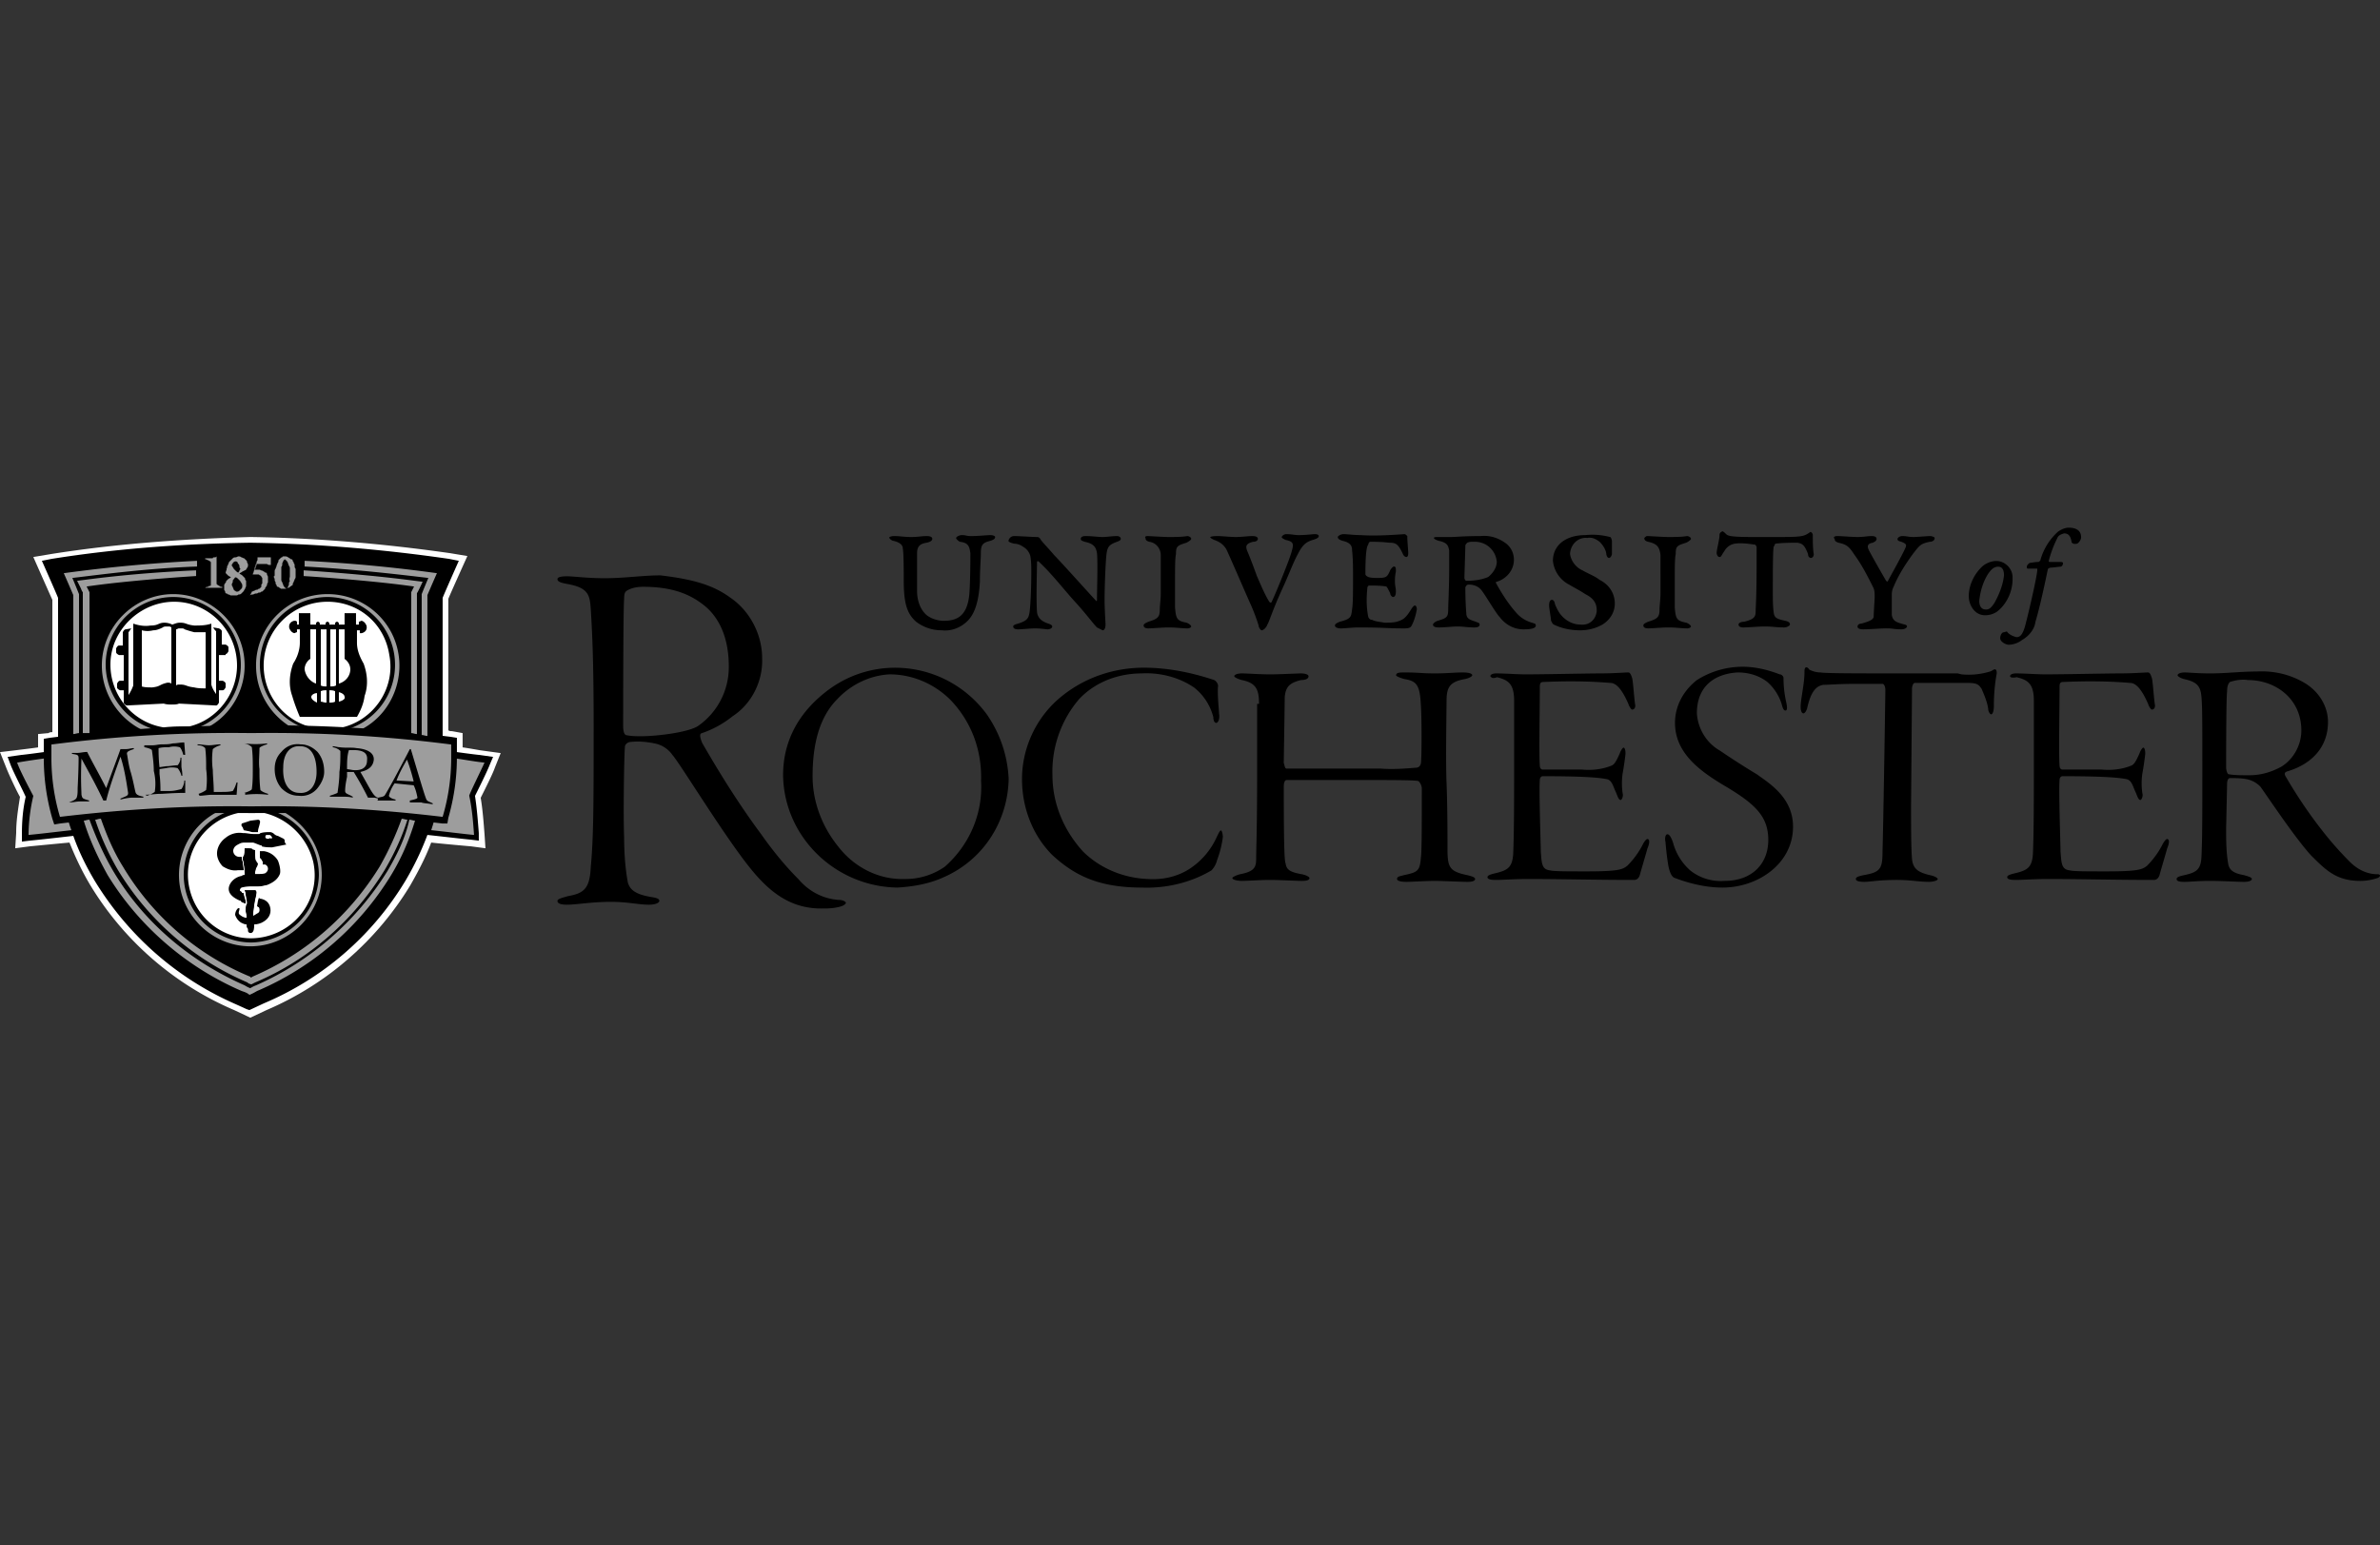 <svg xmlns="http://www.w3.org/2000/svg" width="154" height="100" fill="none"><rect width="100%" height="100%" fill="#333333" stroke="none"/><g clip-path="url(#a)"><path fill="#000" d="M47.22 38.648c1.294.863 2.095 2.403 2.095 3.942.061 1.479-.678 2.957-1.91 3.757a6.542 6.542 0 0 1-2.032 1.11c-.123.06-.062.307.061.615 1.17 2.033 2.403 4.004 3.82 5.913.738 1.047 1.539 2.033 2.401 2.895.678.8 1.602 1.293 2.649 1.355.246 0 .43.123.43.185 0 .061-.122.184-.369.246-.43.123-.862.123-1.232.123-2.032 0-3.387-1.108-4.619-2.648-1.725-2.156-4.496-6.714-4.989-7.268a1.837 1.837 0 0 0-1.047-.74c-.554-.123-1.109-.184-1.663-.123a.416.416 0 0 0-.37.247c-.061.308-.123 4.558-.061 5.851 0 .986.061 2.033.246 3.018.123.37.37.74 1.54.924.37.062.493.123.493.247 0 .123-.247.246-.678.246-.677 0-1.355-.185-2.463-.185-1.232 0-2.218.185-2.834.185-.37 0-.616-.062-.616-.246 0-.124.247-.185.678-.308 1.047-.185 1.416-.493 1.478-1.91.185-1.91.185-4.373.185-9.177 0-4.62-.123-6.406-.185-7.453-.062-.924-.123-1.416-1.54-1.663-.308-.061-.616-.123-.616-.308 0-.123.185-.185.616-.185.493 0 1.232.124 2.464.124s2.464-.185 3.572-.185c2.094.246 3.388.616 4.497 1.416Zm-6.651-.43c-.062.06-.185.06-.185.554-.062.677-.062 7.699-.062 8.192 0 .492.123.615.246.615.309.062.617.062.924.062.986 0 3.08-.246 3.696-.677a4.644 4.644 0 0 0 1.97-3.82c0-1.785-.553-3.017-1.416-3.818-.924-.8-2.094-1.355-4.126-1.355-.37 0-.74.062-1.047.246Z"/><path fill="#000" d="M50.67 50.166c0-1.97.8-3.942 2.956-5.543 3.265-2.402 7.822-1.663 10.224 1.601a7.938 7.938 0 0 1 1.417 4.189c-.061 2.771-1.663 5.235-4.188 6.344-.924.43-1.971.616-3.018.677-4.004-.061-7.33-3.264-7.391-7.268Zm10.47 5.913c1.602-1.416 2.464-3.449 2.34-5.543.063-1.971-.615-3.819-1.97-5.236-1.047-1.047-2.464-1.662-3.942-1.662-1.293.061-2.525.677-3.387 1.6-1.232 1.233-1.602 3.08-1.602 4.99 0 1.663.616 3.264 1.663 4.558 1.047 1.355 2.649 2.155 4.312 2.094a4.43 4.43 0 0 0 2.586-.8Zm17.431-12.072c.123.062.246.246.246.37-.061.492.062 1.601.062 1.786.062.37-.062.616-.185.616s-.184-.185-.184-.37a3.564 3.564 0 0 0-1.232-1.91c-.986-.677-2.218-.985-3.388-.923-1.54 0-3.018.554-4.065 1.663a7.205 7.205 0 0 0-1.725 4.927c0 1.848.74 3.573 1.971 4.928 1.109 1.108 2.649 1.724 4.189 1.786.923.061 1.847-.123 2.648-.616a4.839 4.839 0 0 0 1.848-2.156c.123-.246.185-.37.246-.37.062 0 .123.247.123.432a6.496 6.496 0 0 1-.37 1.478 1.468 1.468 0 0 1-.369.677c-1.355.801-2.956 1.17-4.496 1.11-2.833 0-4.373-.802-5.79-2.095-1.293-1.293-1.97-3.08-1.97-4.927 0-2.094.985-4.127 2.648-5.42 1.478-1.17 3.326-1.787 5.235-1.787 1.54 0 3.08.308 4.558.801Zm2.895 1.54c0-.924-.185-1.355-1.109-1.54-.246-.062-.492-.185-.492-.246 0-.123.246-.185.492-.185.37 0 1.109.062 1.848.062.616 0 1.725-.062 1.971-.062s.493.062.493.185c0 .184-.246.246-.493.246-.739.185-.985.431-1.047 1.109 0 .492-.062 4.065-.062 4.25.062.184.062.37.185.37h6.098c.8.06 1.54 0 2.34-.063.185-.061.185-.123.247-.246.061-.308.061-3.08 0-3.819-.062-1.231-.247-1.54-1.047-1.663-.247-.061-.555-.184-.555-.246 0-.185.247-.185.555-.185.985 0 1.047.062 1.97.062.74 0 1.233-.062 1.787-.062.37 0 .616.062.616.185 0 .062-.185.185-.493.246-1.047.185-1.17.616-1.17 1.479 0 .554-.062 3.818 0 5.235.061 1.478.061 3.572.061 4.25 0 1.232.124 1.478 1.294 1.724.246.062.493.124.493.247s-.185.185-.493.185c-.37 0-1.663-.062-2.094-.062-.616 0-1.54.062-1.848.062-.37 0-.616-.062-.616-.185 0-.185.246-.185.431-.247.862-.184 1.047-.246 1.109-1.108.061-.37.061-2.094.061-4.496 0-.247-.184-.493-.246-.493-.37-.062-1.725-.062-4.743-.062h-3.757c-.123 0-.184.185-.184.431 0 4.497.061 4.805.123 4.99.061.43.37.554 1.047.677.308.061.493.185.493.246 0 .185-.37.185-.493.185-.431 0-1.355-.062-2.094-.062-.616 0-1.417.062-1.787.062-.246 0-.615-.062-.615-.185 0-.061.246-.184.492-.246.986-.185 1.047-.493 1.047-1.047 0-.554.062-1.971.062-5.359v-4.62h.123Zm14.967-1.787c0-.122.185-.184.37-.184.616 0 1.355.062 1.909.062 1.232 0 3.942-.062 4.866-.062.801 0 1.54-.062 1.786-.062.123 0 .185.185.246.37.062.246.124 1.232.185 1.663.062.246-.061.37-.185.37-.061 0-.184-.185-.246-.37-.431-.986-.801-1.355-1.17-1.355-1.417-.123-2.895-.123-4.312-.062-.184 0-.246.062-.246.308 0 1.17-.062 4.496 0 5.112 0 .123.062.247.185.247h2.525c.616.061 1.293 0 1.909-.247.185-.061.308-.246.555-.8.061-.185.184-.37.246-.37s.123.123.123.37c0 .123-.123.985-.185 1.293a4.594 4.594 0 0 0 0 1.294c.062.184-.061.43-.123.43-.123 0-.185-.184-.308-.492-.184-.37-.246-.8-.616-.862-.369-.062-1.047-.185-4.126-.185-.062 0-.185.061-.185.246-.062.678.062 4.189.062 4.62.061.8.061 1.17.615 1.231.247.062 1.109.062 2.341.062 2.094 0 2.34-.123 2.648-.37.37-.369.74-.862.986-1.355.123-.246.246-.369.308-.369.123 0 .185.185 0 .616-.062.246-.431 1.478-.493 1.724-.061.185-.185.308-.369.308-2.464 0-4.805-.061-6.899-.061-.739 0-1.724.061-1.97.061-.247 0-.617 0-.617-.184 0-.123.247-.185.493-.247.8-.184 1.109-.37 1.17-1.231.062-1.356.062-3.943.062-6.098v-3.819c0-1.109-.37-1.355-1.109-1.54-.308.123-.37 0-.43-.061Zm13.366 2.403c.061.985.616 1.91 1.478 2.402a52.33 52.33 0 0 0 2.402 1.54c.862.616 2.341 1.54 2.341 3.387 0 2.402-2.279 3.942-4.558 3.942-1.047 0-2.094-.246-3.08-.616-.246-.061-.37-.492-.431-.8-.062-.37-.123-.801-.185-1.54-.061-.247 0-.493.123-.493s.247.185.37.554a3.655 3.655 0 0 0 1.109 1.786c.615.493 1.416.74 2.217.678 1.786 0 2.833-1.109 2.833-2.648 0-1.54-.862-2.341-2.833-3.511-1.663-.986-3.203-2.156-3.203-4.065 0-1.109.554-2.095 1.417-2.772a5.52 5.52 0 0 1 2.956-.862c.801 0 1.602.184 2.402.492.123 0 .247.124.247.247 0 .554.061 1.047.184 1.601.062.308.062.493-.061.493s-.185-.185-.247-.431a3.153 3.153 0 0 0-.923-1.417c-.555-.431-1.232-.616-1.91-.616-1.232.062-2.648.678-2.648 2.649Zm17.122-2.526c.616.062 1.232 0 1.848-.184.185-.062.247-.185.37-.123.061.061.061.184.061.246a11.537 11.537 0 0 0-.184 2.094c0 .308-.062.554-.185.554-.062 0-.185-.184-.185-.37-.062-.43-.246-.861-.431-1.293-.185-.246-.247-.37-.924-.37h-3.388c-.123 0-.184.247-.184.37l-.062 7.576c0 1.232 0 2.772.062 3.45.061.615.369.862 1.17 1.046.308.062.493.185.493.247 0 .123-.37.185-.555.185-.677 0-1.17-.124-2.094-.124-1.17 0-1.725.124-2.094.124-.37 0-.554-.062-.554-.185s.184-.185.492-.247c1.047-.184 1.232-.37 1.232-1.478.062-2.156.185-10.286.185-10.532 0-.123-.062-.37-.185-.37h-1.848c-.924 0-1.663.062-1.971.062-.431.062-.8.37-1.047 1.478-.061.247-.184.37-.246.37-.123 0-.185-.185-.185-.431 0-.493.247-1.479.247-2.218 0-.123 0-.246.061-.308.062-.061.185 0 .247.123.246.124.492.185.739.185.308.062 2.648.062 5.05.062h3.819l.246.061Zm3.142.123c0-.122.184-.184.369-.184.616 0 1.355.062 1.91.062 1.231 0 3.942-.062 4.865-.062.801 0 1.54-.062 1.787-.062.123 0 .184.185.246.37.062.246.123 1.232.185 1.663.061.246-.062.37-.185.37-.062 0-.185-.185-.246-.37-.432-.986-.801-1.355-1.171-1.355-1.416-.123-2.894-.123-4.311-.062-.185 0-.246.062-.246.308 0 1.17-.062 4.496 0 5.112 0 .123.061.247.184.247h2.526c.616.061 1.293 0 1.909-.247.185-.061.308-.246.554-.8.062-.185.185-.37.247-.37.061 0 .123.123.123.37 0 .123-.123.985-.185 1.293a4.52 4.52 0 0 0 0 1.294c.062.184-.062.43-.123.43-.123 0-.185-.184-.308-.492-.185-.37-.246-.8-.616-.862-.37-.062-1.047-.185-4.127-.185-.061 0-.184.061-.184.246-.062.678.061 4.189.061 4.62.062.8.062 1.17.616 1.231.246.062 1.109.062 2.341.062 2.094 0 2.34-.123 2.648-.37a5.46 5.46 0 0 0 .986-1.355c.123-.246.246-.369.307-.369.124 0 .185.185 0 .616-.061.246-.431 1.478-.492 1.724-.062.185-.185.308-.37.308-2.464 0-4.804-.061-6.898-.061-.739 0-1.725.061-1.971.061-.247 0-.616 0-.616-.184 0-.123.246-.185.493-.247.8-.184 1.108-.37 1.17-1.231.062-1.356.062-3.943.062-6.098v-3.819c0-1.109-.37-1.355-1.109-1.54-.308.062-.431 0-.431-.061Zm13.981 9.855c0 .74 0 1.479.123 2.218.062.492.37.677 1.047.8.185.062.493.124.493.247s-.246.185-.493.185c-.492 0-1.355-.062-2.217-.062-.862 0-1.232.062-1.663.062-.37 0-.493-.062-.493-.185s.185-.185.493-.247c.801-.184 1.047-.37 1.109-1.108.061-1.232.061-2.71.061-5.79 0-2.956 0-4.065-.061-4.68-.062-.617-.247-.925-1.109-1.11-.246-.061-.431-.184-.431-.246 0-.123.246-.185.431-.185.308 0 .862.062 1.663.062 1.047 0 1.971-.123 3.018-.123 1.109-.062 2.217.184 3.203.8.862.555 1.417 1.479 1.417 2.464 0 1.725-1.171 2.772-2.649 3.203-.185.061-.185.185-.062.37a30.207 30.207 0 0 0 2.526 3.695 21.99 21.99 0 0 0 1.601 1.786c.493.493 1.109.8 1.786.8.247 0 .185.186 0 .247a3.486 3.486 0 0 1-1.108.185c-1.54 0-2.218-.678-3.203-1.663-1.109-1.232-2.772-3.757-3.265-4.435a1.693 1.693 0 0 0-.923-.492c-.37-.062-.678-.062-1.048-.062-.123 0-.184.185-.184.37l-.062 2.894Zm.246-9.485c-.061.062-.184.185-.184.616-.062.37-.062 4.558-.062 4.927 0 .124.062.432.185.432.369.061.801.061 1.293.061.739 0 1.417-.184 2.094-.554.801-.493 1.294-1.417 1.294-2.34 0-.801-.246-1.54-.801-2.156-.677-.74-1.663-1.109-2.648-1.109-.37-.062-.801 0-1.171.123Zm-14.065-6.659c0 .801-.37 1.602-.986 2.095a1.354 1.354 0 0 1-.801.246c-.677 0-1.047-.678-1.047-1.232 0-.739.37-1.478.924-1.97.247-.186.555-.309.863-.309.554 0 1.047.493 1.047 1.047v.123Zm-1.602-.308c-.308.493-.493 1.11-.554 1.725 0 .308.123.554.431.554.185 0 .308-.061.554-.43.308-.555.555-1.171.616-1.787 0-.246-.061-.554-.369-.554-.247 0-.431.123-.678.492Zm4.681-.8c.185 0 .185.061.185.061 0 .123-.062.247-.185.247-.061 0-.493.061-.616.061-.061 0-.185.062-.185.123-.369 1.787-.615 2.772-.8 3.388-.062.493-.431.924-.863 1.17a1.47 1.47 0 0 1-.862.308c-.185 0-.554-.184-.554-.43 0-.124.061-.309.185-.37.061 0 .246-.062.246-.062.123.185.37.308.616.37.185 0 .369-.062.554-.678.247-.924.801-3.326.801-3.696 0-.061 0-.061-.062-.061h-.554c-.062 0-.062-.062-.062-.123 0-.123.185-.247.185-.247.062 0 .37-.061.555-.061.061 0 .061-.062.123-.062a3.846 3.846 0 0 1 1.17-1.91c.185-.122.431-.246.677-.246.555 0 .801.247.801.616 0 .123-.061.247-.185.37-.061.062-.123.062-.246.062-.062 0-.185-.062-.185-.124-.061-.37-.185-.554-.492-.554-.185.062-.37.123-.432.308a7.23 7.23 0 0 0-.554 1.478s0 .062.062.062h.677Zm-75.443-1.674c.37 0 .616.061 1.109.061.431 0 .678-.061.986-.061.246 0 .369.061.369.184 0 .062-.062.185-.37.247-.37.061-.615.185-.615.677v2.464c0 .554.184 1.17.615 1.54.308.246.74.37 1.11.37.8 0 1.539-.247 1.662-1.787.062-.924.062-2.402.062-2.587-.062-.43-.123-.677-.678-.739-.123-.061-.246-.185-.246-.246 0-.062.185-.185.37-.185.307 0 .246.062.615.062.493 0 .986-.062 1.232-.062.185 0 .308.062.308.123 0 .123-.123.185-.308.247-.493.123-.616.246-.616.8 0 .37-.061 1.047-.061 1.848-.062 1.047-.247 2.094-.924 2.649-.431.37-.986.554-1.54.492a2.7 2.7 0 0 1-1.663-.554c-.554-.493-.8-1.109-.8-2.648 0-.37 0-1.848-.062-2.095 0-.123-.062-.37-.616-.492-.062 0-.247-.124-.247-.185-.061-.062.123-.123.308-.123Zm7.761 0c.308 0 1.17.061 1.478.061.123 0 .185.062.247.185.246.308.554.616.862.985.37.37 2.032 2.218 2.71 2.957 0 0 .062.061.062-.062 0-.677.061-2.402 0-3.018-.062-.37-.185-.616-.801-.739-.123-.061-.247-.061-.247-.185 0-.184.247-.184.308-.184.432 0 .801.061 1.11.061.246 0 .615-.061.923-.061.123 0 .246.061.246.184 0 .062-.061.124-.246.185-.493.185-.616.308-.677.8-.062.494-.124 2.157-.124 2.896 0 .739.062 1.54.062 1.663 0 .184-.062.37-.185.37l-.37-.185c-.246-.247-.739-.924-1.478-1.725-.616-.678-1.478-1.786-2.279-2.525-.061-.062-.123-.062-.123.061 0 .431-.061 2.34 0 3.203.062.431.37.616.74.74.184.06.246.122.246.184 0 .123-.185.185-.308.185-.062 0-.431-.062-.801-.062-.308 0-.862.062-1.109.062-.184 0-.308-.062-.308-.185 0-.062.062-.123.308-.185.616-.185.678-.37.74-.677.061-.308.123-1.54.123-2.649 0-.37 0-.677-.062-1.047a.979.979 0 0 0-.493-.616.993.993 0 0 0-.554-.185c-.246-.061-.37-.123-.37-.184.062-.247.247-.308.37-.308Zm8.623 0c.123 0 1.047.061 1.355.061.431 0 .862 0 1.232-.061.061 0 .246.061.246.184 0 .062-.185.185-.308.247-.616.184-.677.246-.677.739-.062.246-.062.924-.062 1.786v1.663c.062.74.123.862.74.986.184.061.307.184.307.246s-.123.123-.246.123c-.37 0-.678-.061-1.232-.061-.37 0-1.047.061-1.293.061-.185 0-.308-.061-.308-.185 0-.123.184-.184.308-.246.615-.185.739-.308.739-.8 0-.247.061-.617.061-1.048V35.92c0-.43-.308-.8-.739-.862-.246-.061-.246-.185-.246-.246-.062-.062 0-.123.123-.123Zm4.558 0c.246 0 .8.061 1.17.061.37 0 .801-.061 1.047-.061.247 0 .37.061.37.184 0 .062-.062.185-.308.185-.493.123-.493.308-.37.616.185.431.37.924.616 1.602.247.554.493 1.17.801 1.662.062.062.123.124.185-.061.185-.37 1.047-2.464 1.232-3.08.184-.616.184-.739-.37-.862-.123-.062-.246-.123-.246-.185a.339.339 0 0 1 .308-.185c.37 0 .493.062.8.062.493 0 .863-.062 1.047-.062.185 0 .247.062.247.124 0 .123-.185.184-.37.246-.43.123-.677.308-.985.924-.308.554-.616 1.416-1.047 2.34-.616 1.355-.801 2.033-.924 2.218-.062.184-.246.37-.37.37-.061 0-.184-.185-.184-.247s-.247-.8-.493-1.355c-.308-.678-1.232-2.833-1.602-3.634-.184-.308-.43-.493-.8-.616-.124-.062-.247-.123-.247-.185.123-.061.37-.061.493-.061Zm10.347 2.71c.555 0 .616-.062.801-.493.062-.123.185-.246.246-.246.124 0 .124.123.124.308 0 .061-.062.246-.062.615 0 .37.062.432.062.678 0 .246-.062.37-.185.37-.062 0-.185-.124-.185-.247-.123-.246-.185-.37-.246-.431-.37-.062-.74-.062-1.109-.062-.062 0-.123.062-.123.185-.062.616-.062 1.232.061 1.848.062.123.124.185.247.185.246.123.492.123.8.184.247 0 .555 0 .801-.061.37-.123.554-.185.924-.8.123-.186.185-.247.246-.247.124 0 .124.246.124.246-.062.37-.185.801-.37 1.109-.061.062-.123.123-.431.123-1.232 0-1.232-.061-2.957-.061-.43 0-.862.061-1.17.061-.185 0-.37-.061-.37-.185 0-.123.185-.184.309-.246.739-.185.739-.308.8-.8.062-.37.062-1.171.062-2.033 0-.616 0-1.232-.062-1.787 0-.246-.061-.492-.616-.615-.184-.062-.308-.124-.308-.247 0-.061.185-.185.37-.185.246 0 .677.062 1.109.062.924.062 1.909 0 2.833-.062.061 0 .123.062.185.124 0 .37.061.923.061 1.108 0 .185-.061.247-.123.247s-.185-.062-.246-.247c-.247-.492-.37-.677-.801-.677-.185 0-.308-.062-1.293-.062-.062 0-.124.123-.124.185-.184.185-.184 1.478-.184 1.91 0 .06.061.123.184.184.185.062.432.062.616.062Zm3.943-2.649h.8c.308 0 .8-.061 1.91-.061.615-.062 1.17.123 1.663.492.308.247.492.616.492 1.047 0 .678-.492 1.232-1.108 1.417-.062 0-.062.062-.062.062.37.677.8 1.355 1.294 1.91a2.08 2.08 0 0 0 1.047.677c.184.061.246.061.246.184 0 .185-.308.247-.8.247-.617 0-1.171-.308-1.54-.801-.247-.246-.924-1.417-1.17-1.724-.186-.247-.494-.37-.802-.37-.061 0-.123 0-.184.062 0 .061-.062.061-.062.123 0 .246 0 .924.062 1.663 0 .37.246.43.616.554.123.062.246.062.246.185 0 .185-.246.185-.37.185-.43 0-.677-.062-1.047-.062-.37 0-.8.062-1.231.062-.247 0-.37-.062-.37-.185 0-.062.123-.185.308-.247.616-.184.677-.246.677-.8 0-.247.062-1.355.062-2.587v-1.17c-.062-.247-.062-.493-.677-.616-.185-.062-.309-.124-.309-.185 0-.062.124-.062.308-.062Zm1.847.37c-.061.061-.123.123-.123.185 0 .123-.061 1.97-.061 2.094 0 .061.061.184.123.184.492 0 .985-.061 1.416-.246.308-.246.555-.616.555-.985a1.411 1.411 0 0 0-1.417-1.294h-.123c-.123 0-.247 0-.37.062Zm9.239-.37c.062 0 .123.185.123.308v.8c-.061.247-.185.247-.185.247-.123 0-.184-.185-.184-.308-.062-.308-.247-.554-.432-.739-.246-.185-.492-.308-.8-.246-.555-.062-1.047.37-1.109.985v.062c.062.43.37.862.801 1.047.431.246.801.37 1.108.616.616.308.986.862.986 1.54 0 .554-.308 1.047-.801 1.355a2.93 2.93 0 0 1-1.478.37c-.554 0-1.17-.124-1.663-.37-.123-.062-.123-.185-.185-.247 0-.184-.123-.8-.123-.985 0-.247.062-.37.185-.37s.185.185.185.247c.061.184.184.43.308.616.308.43.8.739 1.355.739.554.061.985-.308 1.047-.863v-.061c0-.493-.247-.8-.739-1.047-.37-.247-.74-.431-1.047-.616a1.95 1.95 0 0 1-1.048-1.54c0-.986.801-1.663 2.095-1.663.616-.062 1.108 0 1.601.123Zm2.402-.061c.123 0 1.047.061 1.355.061.431 0 .862 0 1.232-.061.062 0 .246.061.246.184 0 .062-.184.185-.308.247-.616.184-.677.246-.677.739-.062.246-.062.924-.062 1.786v1.663c.062.74.123.862.739.986.185.061.308.184.308.246s-.123.123-.246.123c-.37 0-.678-.061-1.232-.061-.369 0-1.047.061-1.293.061-.185 0-.308-.061-.308-.185 0-.123.184-.184.308-.246.616-.185.739-.308.739-.8 0-.247.061-.617.061-1.048V35.92c-.061-.554-.246-.739-.8-.862-.247-.061-.247-.185-.247-.246.062-.062.123-.123.185-.123Zm8.623.061c1.478 0 1.54-.061 1.909-.308.062-.061.185.062.185.185 0 .431 0 .862.062 1.232 0 .185-.123.246-.185.246s-.185-.061-.185-.246c-.246-.678-.431-.678-.677-.74-.247 0-.986 0-1.417.062-.061 0-.061.123-.123.185-.062.185-.062 1.663-.062 2.956 0 .432 0 .924.062 1.356.062.308.185.37.739.492.246.062.308.123.308.247 0 .061-.185.184-.37.184-.554 0-.677-.061-1.293-.061-.37 0-1.047.062-1.355.062-.185 0-.308-.062-.308-.185s.185-.185.37-.185c.739-.185.739-.37.739-.8.061-1.11.061-2.465.061-4.004 0-.062-.061-.185-.123-.185-.431-.062-.862-.123-1.293-.062a.954.954 0 0 0-.678.493c-.185.246-.185.37-.308.37s-.185-.185-.185-.247c0-.246.185-.862.185-1.17 0-.123.062-.185.185-.246.062 0 .185.123.246.184.124.124.37.185 1.787.185h1.724Zm3.696-.061c.246 0 .924.061 1.293.061.431 0 .616-.061.924-.061.185 0 .308.061.308.184 0 .124-.123.185-.246.247-.37.061-.37.246-.247.492.123.247.678 1.232 1.109 1.971.061.062.123.062.123 0 .062-.123.924-1.663 1.109-2.094.123-.246.061-.308-.247-.43-.246-.062-.246-.124-.246-.186 0-.061.123-.184.308-.184.308 0 .37.061.739.061.185 0 .924-.061 1.047-.061.123 0 .308.061.308.123 0 .185-.185.246-.308.246-.616.123-.677.246-1.109.8-.492.678-.923 1.356-1.231 2.095a1.154 1.154 0 0 0-.124.493V39.8c.062.308.185.43.616.554.185.062.37.062.37.185 0 .062-.123.185-.37.185-.492 0-.492-.062-.985-.062-.37 0-1.047.062-1.478.062-.247 0-.37-.062-.37-.185 0-.062.062-.185.246-.185.678-.185.801-.308.801-.493 0-.246.062-1.047.062-1.232 0-.184 0-.369-.062-.554-.369-.739-.739-1.478-1.232-2.156-.369-.554-.492-.677-1.047-.8-.185-.062-.246-.123-.246-.247-.123-.123 0-.184.185-.184Z"/><path fill="#fff" d="m3.264 35.859-1.108.185s1.17 2.648 1.232 2.771v8.562c-.062 0-.185 0-.247.061l-.677.062v.862c-.37.062-2.464.308-2.464.308l.37.924c.184.493.739 1.663.923 1.971-.123.8-.246 1.54-.246 2.34l-.062.986.924-.123s1.91-.185 2.587-.246c.37.923.801 1.847 1.355 2.771a20.127 20.127 0 0 0 9.3 8.069l1.048.493 1.047-.493a20.126 20.126 0 0 0 9.3-8.069c.493-.862.986-1.786 1.355-2.771.493.061 2.587.246 2.587.246l.924.123-.061-.924c-.062-.8-.123-1.601-.247-2.34.37-.74.801-1.602.924-1.971l.37-.924-1.355-.185s-.678-.123-1.109-.185v-.924l-.678-.123c-.061 0-.184 0-.246-.061v-8.5c.062-.185 1.232-2.772 1.232-2.772l-1.109-.185c-4.311-.616-8.623-.985-12.934-1.047-4.312.123-8.685.431-12.935 1.109Z"/><path fill="#000" d="m31.905 48.978-.862-.123c-.616-.062-1.417-.185-2.402-.308v-9.855c.061-.185 1.047-2.402 1.047-2.402l-.616-.123c-4.25-.616-8.561-.986-12.873-1.047-4.311.061-8.623.37-12.873 1.047l-.616.123s.986 2.217 1.047 2.402v9.855c-.985.123-1.786.246-2.402.308l-.862.123.185.493c.184.493.8 1.663.985 2.094-.185.8-.246 1.601-.246 2.402v.493l.493-.062c.677-.061 1.724-.184 2.833-.308.37 1.047.862 2.033 1.416 2.957 2.156 3.51 5.297 6.282 9.116 7.945l.678.308.184.062.924-.431a19.531 19.531 0 0 0 9.178-7.946 18.571 18.571 0 0 0 1.416-2.956c1.17.123 2.156.246 2.833.308l.493.061v-.492c-.061-.801-.123-1.602-.246-2.403.185-.37.8-1.601.985-2.094l.185-.43Z"/><path fill="#9D9D9D" d="M3.757 48.978a39.439 39.439 0 0 0-2.648.37c.185.554 1.047 2.155 1.047 2.155a11.327 11.327 0 0 0-.308 2.526c.678-.062 1.663-.185 2.772-.308-.555-1.54-.801-3.141-.863-4.743Zm27.594.37c-.678-.062-1.54-.247-2.649-.37v.062c-.061 1.601-.308 3.203-.8 4.68 1.17.124 2.094.247 2.771.309-.061-.863-.123-1.663-.308-2.526-.061 0 .74-1.601.986-2.155ZM21.188 38.446a4.613 4.613 0 0 0-4.62 4.62c0 1.662.863 3.14 2.28 4.003 1.662.061 3.14.061 4.434.184 2.279-1.108 3.203-3.941 2.094-6.22a4.649 4.649 0 0 0-4.188-2.587Zm-2.71 14.166H13.92a4.634 4.634 0 0 0-2.34 4.004c0 2.525 2.094 4.62 4.619 4.62s4.62-2.095 4.62-4.62c0-1.663-.925-3.142-2.341-4.004Zm-2.649-9.547c0-2.525-2.094-4.62-4.62-4.62-2.525 0-4.619 2.095-4.619 4.62 0 1.725.986 3.326 2.526 4.127 1.293-.062 2.771-.123 4.434-.185 1.417-.8 2.28-2.34 2.28-3.942Z"/><path fill="#000" d="M16.26 60.989a4.39 4.39 0 0 1-4.373-4.373 4.39 4.39 0 0 1 4.373-4.373 4.39 4.39 0 0 1 4.374 4.373 4.472 4.472 0 0 1-4.373 4.373Zm4.928-13.612a4.39 4.39 0 0 1-4.373-4.373 4.39 4.39 0 0 1 4.373-4.373 4.39 4.39 0 0 1 4.373 4.373 4.35 4.35 0 0 1-4.373 4.373Zm-9.978 0a4.39 4.39 0 0 1-4.373-4.373 4.39 4.39 0 0 1 4.373-4.373 4.39 4.39 0 0 1 4.373 4.373 4.35 4.35 0 0 1-4.373 4.373Z"/><path fill="#fff" d="M15.337 43.065c0-2.279-1.848-4.126-4.066-4.126-2.217 0-4.126 1.847-4.126 4.065 0 2.032 1.478 3.757 3.449 4.065.493-.062 1.109-.062 1.663-.062 1.786-.43 3.08-2.094 3.08-3.942Zm5.85-4.126a4.127 4.127 0 0 0-4.126 4.126c0 1.91 1.294 3.573 3.141 4.004.616 0 1.11.061 1.663.061 2.218-.37 3.758-2.525 3.326-4.742-.307-2.033-1.97-3.45-4.003-3.45Zm-4.064 13.673h-1.725c-2.217.493-3.634 2.649-3.141 4.866.493 2.217 2.648 3.634 4.866 3.141 2.217-.492 3.634-2.648 3.141-4.866a4.285 4.285 0 0 0-3.141-3.14Z"/><path fill="#000" d="M14.598 42.326c.061 0 .123-.062.184-.185v-.246c0-.062-.061-.123-.184-.185h-.247v-.862c0-.062-.061-.123-.185-.185l-.37-.061c.062.123.124.184.186.246v4.065c-.124-.185-.247-.37-.308-.616v-3.942c-.37.123-.74.123-1.109.123-.554-.061-.493-.184-.924-.184-.185 0-.308.061-.493.123a1.16 1.16 0 0 0-.492-.123c-.431 0-.37.184-.924.184-.37.062-.74 0-1.109-.123v4.004a2.877 2.877 0 0 1-.308.616v-4.066c.062-.061.123-.184.185-.246l-.37.062c-.061 0-.123.061-.184.184v.863h-.247c-.061 0-.123.061-.185.185v.246c0 .061.062.123.185.185h.308v1.663h-.246c-.062 0-.123.061-.185.184v.247c0 .062.062.123.185.185h.246v.8c0 .062.062.123.185.185l2.402-.123c.185.061.37.061.493.061.185 0 .37 0 .492-.061l2.403.123c.061 0 .123-.062.184-.185v-.8h.247c.061 0 .123-.062.185-.185v-.246c0-.062-.062-.124-.185-.185h-.247v-1.663h.432v-.062Zm-4.743 2.156c-.246 0-.493 0-.678-.062v-3.634c.247.062.493.062.74 0 .184 0 .37-.061.615-.184.062-.062.185-.062.247-.062h.123c.062 0 .123 0 .185.062v3.634c-.062-.062-.185-.062-.247-.062-.554.123-.43.246-.985.308Zm2.71 0c-.554-.062-.493-.185-.924-.185-.123 0-.185 0-.246.062v-3.634c.061 0 .123-.062.184-.062h.124c.123 0 .184 0 .246.062.185.061.37.123.616.184h.74v3.635c-.247 0-.494 0-.74-.062Z"/><path fill="#9D9D9D" d="M13.275 38.037c.062-.061.123-.061.185-.061.061-.062.061-.062.123-.062 0 0 .062 0 .062-.061v-1.479l-.062-.061c-.062 0-.062-.062-.123-.062-.062 0-.062-.061-.185-.061v-.062h.493c0-.062.061-.062.123-.062s.062 0 .123-.061v1.786l.062.062c.061 0 .061.061.123.061.062.062.062.062.185.062v.061h-1.109c0 .062 0 .062 0 0Zm1.417-1.293c0-.062 0-.123.062-.185 0-.061.061-.123.061-.185l.123-.123.123-.123c.062-.062.124-.062.185-.062.062 0 .123-.061.185-.061s.123 0 .185.061c.061 0 .123.062.184.062l.124.123c.061.062.061.062.061.123 0 .062.062.062.062.185 0 .062 0 .123-.062.185 0 .062-.061.062-.061.123l-.247.123c-.061.062-.123.062-.184.123.061.062.123.062.184.124l.123.123c.062.062.062.062.062.123 0 .062.062.062.062.123v.308c0 .062-.062.123-.062.185-.062.062-.062.123-.123.185l-.123.123c-.062.062-.123.062-.185.062-.062.061-.123.061-.185.061h-.308c-.061 0-.061-.061-.184-.061-.062-.062-.062-.062-.124-.062-.061-.062-.061-.062-.061-.123 0-.062-.062-.062-.062-.123v-.308c0-.062.062-.062.062-.123.061-.062.061-.062.061-.124l.123-.123c.062-.061.124-.061.185-.123-.061-.062-.123-.062-.184-.123l-.124-.123c-.061-.062 0-.124 0-.185.062-.062 0-.123.062-.185ZM15 37.791c0 .062 0 .123.061.185 0 .061.062.123.062.185l.062.061c.061 0 .061.062.123.062.061 0 .123 0 .185-.062l.123-.123c.061-.062.061-.123.061-.185 0-.061 0-.123-.061-.184 0-.062-.062-.062-.062-.124l-.123-.123c-.062-.061-.123-.123-.185-.123-.061 0-.061.062-.123.123-.062.062-.062.062-.062.185L15 37.79Zm.493-1.109c0-.061 0-.123-.062-.184-.062-.062-.062-.124-.062-.124a.187.187 0 0 0-.246 0l-.062.062c0 .062-.061.062-.061.123 0 .062 0 .062.061.123 0 .062.062.062.062.124l.123.123c.062.061.123.123.185.123 0-.062.062-.062.062-.123 0-.062.061-.062.061-.123-.061-.062-.061-.124-.061-.124Zm.8 1.602c.062 0 .123-.062.185-.062.061-.061.123-.061.185-.061.061-.062.061-.062.123-.062l.123-.123v-.123c0-.062.062-.062.062-.123v-.308c0-.062-.062-.062-.062-.124l-.062-.061c-.061 0-.061-.062-.123-.062h-.37c0-.061.062-.123.062-.185 0-.061.062-.123.062-.184 0-.062 0-.123.061-.185 0-.062 0-.123.062-.185 0-.062 0-.123.062-.185v-.184h.862v.492h-.062c-.061 0-.123 0-.184-.061H16.6c0 .061 0 .123-.061.184 0 .062 0 .124-.062.185h.308c.061 0 .123.062.185.062.061 0 .061.061.123.061.061.062.061.062.123.062.062.062.062.062.062.123 0 .062.061.062.061.185v.308c0 .062-.061.062-.061.185 0 .061-.062.061-.062.123-.062.062-.062.062-.062.123l-.123.123c-.061.062-.061.062-.123.062-.062.062-.062.062-.185.062-.061.061-.123.061-.184.061-.062 0-.124.062-.185.062-.062 0-.123 0-.185.061.061-.123.123-.184.123-.246Zm1.479-1.109v-.185c0-.061 0-.123.061-.184 0-.062.062-.124.062-.185 0-.062.061-.123.061-.185.062-.062.062-.123.062-.185l.123-.123c.062-.062.062-.062.123-.062 0-.061.062-.061.062-.061h.123c.062 0 .123 0 .185.061.061 0 .061.062.123.062.062.062.062.062.123.062.062.061.062.061.062.123.061.061.061.061.061.123.062.062.062.123.062.185 0 .061 0 .123.062.185v.492c0 .062 0 .123-.062.185 0 .062-.062.123-.062.185-.061.062-.061.123-.061.185l-.185.123c-.062.061-.062.061-.123.061-.062 0-.062.062-.123.062h-.308c-.062 0-.062-.062-.123-.062-.062-.061-.062-.061-.124-.061-.061-.062-.061-.062-.061-.123-.062-.062-.062-.062-.062-.185-.061-.062-.061-.123-.061-.185 0-.061-.062-.123-.062-.185.062 0 .062-.061.062-.123Zm.985.123v-.492c0-.062 0-.124-.062-.185 0-.062-.061-.123-.061-.185s-.062-.062-.062-.123l-.061-.062c-.062 0-.062-.061-.062-.061s-.062 0-.062.061c-.061 0-.061.062-.061.062 0 .061-.062.061-.062.185 0 .061 0 .123-.061.184v.801c0 .062 0 .123.061.185 0 .062.062.123.062.185 0 .061.061.061.061.123l.062.061c.062 0 .062.062.062.062s.061 0 .061-.062c.062 0 .062-.061.062-.061 0-.062.061-.062.061-.185 0-.061 0-.123.062-.185-.062-.123 0-.246 0-.308Z"/><path fill="#000" d="M16.816 53.106c-.062-.061-.062-.061-.123-.061l-.493.061-.555.185c-.061.123 0 .185.062.246 0 .062.062.123.062.185l.307.062c.062 0 .185.061.247.061h.37v-.061c0-.185.184-.555.123-.678Zm.061 5.051c-.061 0-.061 0-.123-.062l-.061.185-.062.37c.062 0 .062.061.123.061.062.123.062.308-.061.37-.124.061-.185.123-.308.184v-.184c0-.185.061-.308.061-.493 0-.123.062-.246.062-.37 0-.061.061-.184.061-.246 0-.123.062-.246 0-.308 0-.062-.061-.062-.061-.062h-.678c0 .062.062.124.062.185v.062c0 .123.062.246.062.37 0 .06.061.246 0 .307-.062.123-.062.247-.062.37 0 .185.062.185.062.37v.123c-.185 0-.37-.124-.493-.247-.062-.184.123-.37 0-.37-.062-.06-.247.186-.247.432.062.185.185.37.37.493.123.061.246.123.37.123 0 .123 0 .184.061.246.062.062 0 .185.062.246.061.062.061.062.184.062.185-.062.185-.37.185-.493v-.061c.185 0 .431-.062.616-.185.308-.185.493-.493.431-.862-.061-.37-.308-.555-.616-.616Zm-.185-2.279c-.061-.062-.061-.062-.123-.185-.061-.062-.061-.246-.061-.37v-.307l-.185-.062c0-.062-.123-.062-.185-.062h-.308c0 .185 0 .37-.061.493-.062.062-.062.123-.062.185v.061c.062.124.062.185.062.308.061.185.061.37.061.555v.184c.123 0 .247 0 .37-.061h.308v-.185c0-.061.061-.185.061-.246.123-.185.123-.308.123-.308Z"/><path fill="#000" d="M18.417 54.4c0-.062 0-.062-.062-.124l-.37-.184a.467.467 0 0 1-.245-.124.467.467 0 0 0-.247-.123c-.185 0-.431 0-.616.062-.061 0-.061.061-.123.061h-.37c-.184 0-.43-.061-.616-.061h-.061a1.4 1.4 0 0 0-1.109.308c-.43.308-.677.862-.493 1.355.062.185.185.37.309.492.308.185.615.309.985.247h.37c0-.185-.062-.308-.062-.493v-.061c-.062-.062-.062-.185-.062-.247v-.061h-.184a.397.397 0 0 1-.37-.37v-.061c.062-.247.185-.308.431-.432.123-.061.246-.061.37-.061h.492c.185.061.308.123.493.184.062 0 .062 0 .062.062.246.062.43.062.677.062l.924-.185c-.123-.062-.123-.246-.123-.246Zm-.924-.185c-.061.061-.123.061-.185.061-.061 0-.184-.061-.123-.184 0-.062.062-.062.185-.062h.061c.062 0 .124.062.185.185-.061.061-.123.061-.123 0Z"/><path fill="#000" d="M17.986 55.693a1.264 1.264 0 0 0-.924-.616h-.246v.431l.061.062c.062.062.062.123.123.185v.184h.124c.061 0 .123.062.123.062a.298.298 0 0 1 0 .431l-.062.062c-.123.061-.308.061-.43.061h-.432c-.185 0-.37.062-.493.062-.061 0-.123 0-.185.062-.37.061-.677.307-.8.615-.185.493.246.801.677.986.062 0 .062 0 .062.062.061 0 .061.061.123.061s.062.062.185.062v-.185l-.062-.185c0-.061-.061-.185-.061-.246v-.062h-.062c-.062 0-.062-.061-.062-.061-.061-.062-.123-.062-.123-.124 0-.061.062-.184.185-.184.246-.062.493-.062.677-.062h.247c.185 0 .308 0 .493-.062.123 0 .246-.061.37-.123.246-.123.492-.308.615-.616.062-.184 0-.554-.123-.862Zm5.543-12.751c-.247-.431-.431-.862-.431-1.355v-.8h.184v.184h.123c.247-.061.37-.246.308-.493-.061-.123-.123-.246-.308-.308-.061 0-.123.062-.184.062v.185h-.185v-.74h-.74v.74h-.369v-.062a.132.132 0 0 0-.123-.123.132.132 0 0 0-.123.123v.062h-.37v-.062a.132.132 0 0 0-.123-.123.132.132 0 0 0-.123.123v.062h-.37v-.062a.132.132 0 0 0-.123-.123.132.132 0 0 0-.123.123v.062h-.37v-.74h-.739v.74h-.123v-.185c-.061-.062-.061-.062-.185-.062-.246.062-.37.247-.308.493.062.123.124.247.308.308.062 0 .124-.061.185-.061v-.185h.185v.862c0 .493-.185.986-.431 1.355-.247.678-.308 1.417-.062 2.094.123.431.308.924.493 1.355h3.695c.247-.43.432-.862.493-1.355.247-.677.185-1.416-.061-2.094Zm-1.787-2.217v3.634c-.123.061-.246.061-.37.061v-3.695h.37Zm-.616 4.742c-.184 0-.246-.061-.369-.061v-.678c.123-.061.246-.061.37-.061v.8Zm.185-.8c.123 0 .247 0 .37.061v.678c-.123.061-.247.061-.37.061v-.8Zm-.184-3.942v3.695c-.124 0-.247 0-.37-.061v-3.634h.37Zm-1.417 2.587c0-.308.185-.555.37-.678v-1.91h.369v3.512c-.37-.124-.678-.493-.74-.924Zm.431 1.786c0-.123.185-.246.37-.246v.615c-.247-.123-.37-.246-.37-.37Zm1.786.308v-.616c.247.062.37.185.37.308.061.123-.123.246-.37.308Zm0-1.17v-3.511h.37v1.91c.246.184.37.43.37.677 0 .43-.309.8-.74.924Zm-18.724 3.51-.37.062v1.232c0 1.355.185 2.648.555 3.942l.123.37.37-.062c4.126-.493 8.253-.74 12.38-.678 4.126-.061 8.253.185 12.38.678h.308l.061-.37c.37-1.293.555-2.587.555-3.942v-1.232l-.37-.061a91.952 91.952 0 0 0-12.996-.74c-4.373 0-8.684.247-12.996.801Z"/><path fill="#9D9D9D" d="M5.79 47.438v-9.115l-.185-.37c1.663-.246 4.25-.493 7.083-.678v-.369c-2.833.123-5.358.37-7.206.616l-.493.062.246.492s.062.185.124.247v9.115h.43ZM19.71 36.29v.37c3.449.184 6.405.554 8.007.739a57.768 57.768 0 0 0-.431 1.047v9.116c.123 0 .246.061.37.061v-9.116s.369-.862.615-1.416a97.237 97.237 0 0 0-8.561-.801ZM7.945 56.061c-.615-.985-1.047-2.032-1.416-3.08-.185 0-.247.062-.37.062.37 1.109.863 2.218 1.478 3.265a18.121 18.121 0 0 0 8.377 7.268l.062.061.184.062.247-.123c3.51-1.479 6.405-4.066 8.376-7.268.616-1.047 1.11-2.094 1.479-3.265-.123 0-.247-.061-.37-.061a19.827 19.827 0 0 1-1.416 3.08c-1.971 3.202-4.805 5.666-8.254 7.144-.061.062-.123.062-.123 0-3.45-1.417-6.344-3.942-8.254-7.145Zm18.91-18.477c-1.848-.247-4.374-.493-7.207-.678v.37c2.833.184 5.42.43 7.145.677l-.185.37v9.115c.123 0 .246.062.37.062v-9.116c.061-.061.37-.739.37-.739l-.494-.062Zm-1.787 18.785a19.046 19.046 0 0 1-8.5 7.391s-.184.062-.37.185c-.184-.062-.369-.185-.369-.185-3.51-1.54-6.529-4.065-8.5-7.39-.615-1.048-1.108-2.156-1.54-3.327-.184 0-.246.062-.369.062.37 1.232.924 2.402 1.54 3.51 2.033 3.327 5.112 5.975 8.684 7.515.185.062.37.123.493.246.185-.061.493-.246.493-.246a18.778 18.778 0 0 0 8.685-7.514c.677-1.11 1.17-2.28 1.54-3.511-.124 0-.247-.062-.37-.062-.247 1.17-.8 2.28-1.417 3.326ZM12.75 36.66v-.369a99.408 99.408 0 0 0-8.623.8c.246.555.616 1.417.616 1.417V47.5c.123 0 .246-.062.37-.062v-8.992s-.247-.616-.432-1.047c1.601-.185 4.681-.616 8.069-.74Zm3.51 10.778a91.103 91.103 0 0 0-12.934.74v.862c0 1.293.185 2.587.555 3.819 4.126-.493 8.253-.74 12.38-.678 4.126-.062 8.253.185 12.38.678a13.32 13.32 0 0 0 .554-3.82v-.862a91.104 91.104 0 0 0-12.934-.739Z"/><path fill="#000" d="M4.47 51.923c.308-.123.431-.185.493-.308.061-.185.061-.37.061-.616.062-1.232.062-1.848.062-1.91 0-.246-.062-.246-.431-.307v-.062h.37c.184 0 .369-.062.615-.062.37.74.8 1.479 1.232 2.341.308-.862.616-1.663.924-2.525h.37c.184 0 .307-.062.492-.062v.062c-.37.123-.492.184-.43.37.06.369.122.8.245 1.17.185.677.247 1.108.308 1.293.062.123.185.185.493.246v.062h-.677c-.247 0-.555.061-.801.123v-.062c.431-.184.493-.184.493-.369-.123-.8-.247-1.601-.493-2.34-.308.862-.678 1.847-.924 2.833h-.185c-.492-1.047-.985-1.91-1.416-2.71-.062 1.355 0 2.094 0 2.34.061.246.061.246.492.37v.061h-.616c-.184 0-.43.062-.615.062H4.47Zm5.05-.431c.185-.062.308-.123.493-.247a3.403 3.403 0 0 0-.061-1.355c0-.43-.062-.923-.124-1.355-.061-.061-.184-.123-.492-.184v-.124h.554c.185 0 .37-.061.616-.061s.431 0 .678-.062c.246 0 .492-.061.739-.061l.061.8h-.123c-.062-.246-.185-.492-.246-.492a1.265 1.265 0 0 0-.678 0c-.246 0-.431 0-.677.061 0 .246 0 .678.061 1.232l.431-.062c.247 0 .493-.061.74-.061a.7.7 0 0 0 .184-.493h.062v.554c0 .124.061.308.061.616h-.061a1.18 1.18 0 0 0-.247-.492 1.501 1.501 0 0 0-.739 0l-.43.061v.308c.06.493.06.862.06 1.109H11c.246 0 .492-.062.739-.123a.993.993 0 0 0 .185-.555h.061v.801c-.8 0-1.355.062-1.601.062-.308 0-.678.061-.986.061l.123.062Zm3.327-.123a1.86 1.86 0 0 0 .492-.247 4.985 4.985 0 0 0 0-1.355c0-.431 0-.924-.061-1.355-.062-.061-.185-.185-.493-.185v-.061c.246 0 .493.061.739.061s.493-.061.74-.061v.061a1.18 1.18 0 0 0-.494.247 4.986 4.986 0 0 0 0 1.355c0 .37.062.862.062 1.416h.493c.246 0 .493 0 .739-.061.123-.185.185-.37.246-.554h.062l-.062.8h-1.6c-.247 0-.554.062-.8.062l-.063-.123Zm2.956-.062c.246-.062.493-.185.493-.246.061-.432.061-.863.061-1.355 0-.432 0-.863-.061-1.356-.062-.061-.185-.184-.493-.246.493.062.985.062 1.478 0v.062c-.246.061-.492.184-.492.246 0 .431-.062.924 0 1.355 0 .431 0 .862.061 1.355.123.123.308.185.493.246v.062a5.935 5.935 0 0 0-1.478 0v-.123h-.062Zm4.743-.308a1.34 1.34 0 0 1-1.232.493c-.431 0-.801-.185-1.109-.493-.308-.37-.431-.8-.431-1.232 0-.431.123-.8.431-1.109.308-.37.74-.554 1.232-.492.431 0 .8.184 1.109.492.308.37.43.801.43 1.294 0 .37-.184.739-.43 1.047Zm-1.11-2.71c-.677-.062-1.108.493-1.108 1.355-.061 1.047.37 1.663 1.047 1.663.678.061 1.109-.493 1.109-1.355 0-1.047-.37-1.663-1.047-1.663Zm5.052 3.326.061.062c-.123 0-.246-.062-.37-.062h-.369a20.122 20.122 0 0 0-.924-1.663h-.43v.308c-.063.308-.124.616-.124.924 0 .185.185.185.493.37v.061c-.247-.062-.493-.062-.74-.062h-.739v-.061c.185-.062.37-.123.493-.185.062-.431.123-.862.123-1.355.062-.431.062-.862.062-1.355-.062-.062-.185-.185-.493-.246v-.062c.123 0 .308.062.431.062.431.061.801 0 1.109.061.8.062 1.17.37 1.109.801-.062.37-.308.616-.863.74.616 1.046.863 1.662 1.17 1.662Zm-2.033-1.848.37.062c.616.062.924-.185.924-.616.061-.493-.247-.678-.924-.678h-.247c-.123.37-.123.801-.123 1.232Z"/><path fill="#000" d="M24.488 51.615c.246-.062.37-.062.43-.185.124-.185.678-1.17 1.602-2.956h.062c.554 1.848.862 2.895.985 3.203.062.184.185.184.431.307v.062c-.308-.062-.616-.062-.739-.123h-.739V51.8c.308-.062.493-.123.493-.185-.062-.308-.123-.554-.247-.8l-1.231-.124a2.334 2.334 0 0 0-.37.8c0 .062.123.186.431.247v.062h-1.17l.062-.185Zm2.279-1.047a12.392 12.392 0 0 0-.432-1.417c-.246.431-.492.863-.677 1.355l1.108.062Z"/></g><defs><clipPath id="a"><path fill="#fff" d="M0 0h154v100H0z"/></clipPath></defs></svg>